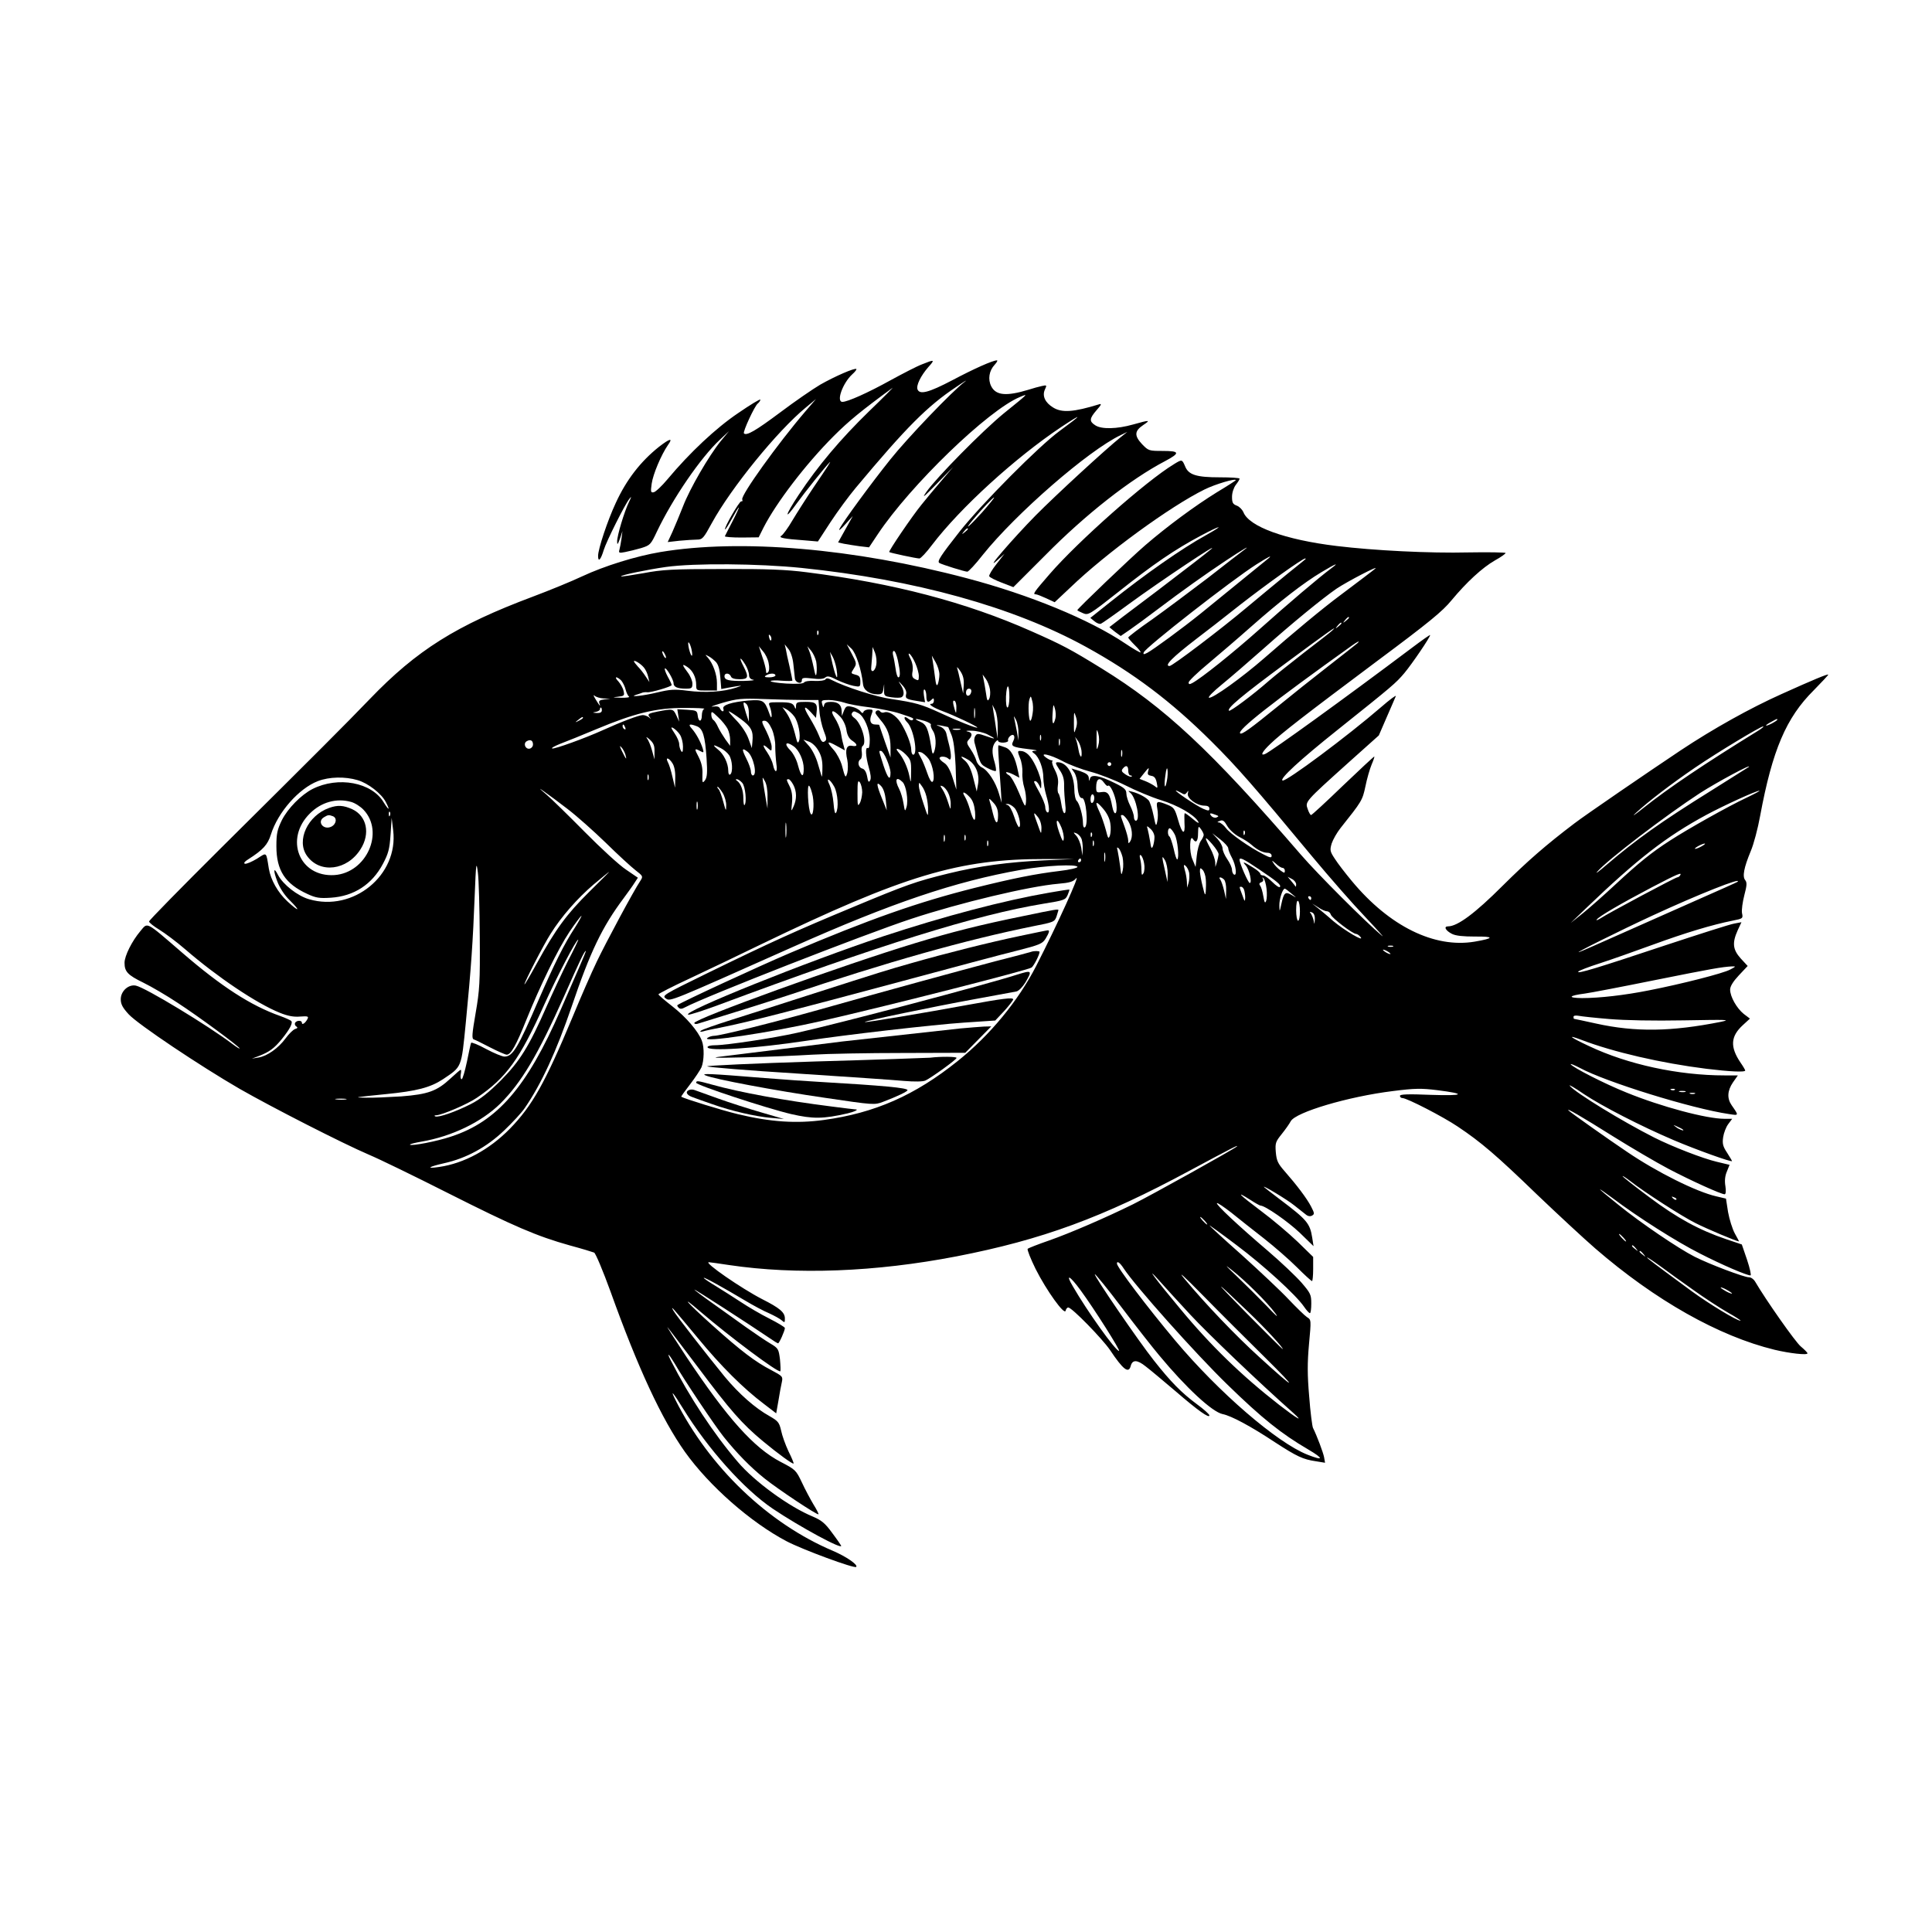 <?xml version="1.0" standalone="no"?>
<!DOCTYPE svg PUBLIC "-//W3C//DTD SVG 20010904//EN"
 "http://www.w3.org/TR/2001/REC-SVG-20010904/DTD/svg10.dtd">
<svg version="1.0" xmlns="http://www.w3.org/2000/svg"
 width="1024pt" height="1024pt" viewBox="0 0 1024 1024"
 preserveAspectRatio="xMidYMid meet">
<g transform="translate(0,1024) scale(0.1,-0.1)"
fill="#000000" stroke="none">
<path d="M4887 8309 c-27 -10 -102 -49 -168 -85 -121 -67 -227 -114 -254 -114
-34 0 1 99 52 146 15 13 24 26 22 28 -7 8 -115 -39 -192 -83 -39 -23 -135 -89
-212 -147 -130 -97 -178 -125 -192 -111 -7 8 56 144 73 158 8 6 14 16 14 21 0
5 -53 -27 -117 -71 -119 -80 -258 -211 -375 -351 -30 -36 -63 -67 -73 -69 -16
-3 -17 2 -11 45 7 51 51 154 86 205 29 40 11 36 -47 -9 -98 -78 -173 -175
-229 -297 -44 -94 -94 -245 -94 -281 0 -36 14 -22 30 31 14 46 112 241 135
270 13 17 13 14 -1 -15 -25 -51 -64 -181 -63 -210 0 -20 3 -17 15 15 l13 40
-5 -40 c-3 -22 -8 -48 -11 -59 -5 -17 -1 -18 30 -12 20 4 58 13 85 21 48 15
51 18 84 88 83 174 231 391 334 487 l48 45 -44 -53 c-63 -78 -164 -252 -200
-346 -17 -44 -43 -105 -56 -135 l-25 -54 62 7 c34 3 76 6 93 6 29 0 35 7 79
88 102 186 346 487 499 613 l53 44 -56 -65 c-148 -173 -343 -445 -335 -467 3
-7 1 -12 -5 -10 -10 2 -93 -142 -86 -149 2 -2 18 23 36 56 18 33 34 60 37 60
2 0 -13 -33 -33 -72 -21 -40 -39 -76 -41 -80 -2 -4 38 -7 88 -7 l91 1 26 52
c67 131 223 336 372 485 80 80 146 134 311 255 8 6 -47 -50 -124 -124 -150
-146 -271 -289 -373 -443 -73 -110 -80 -143 -10 -45 38 53 156 201 175 218 9
9 -11 -23 -84 -130 -39 -58 -90 -138 -114 -178 -23 -40 -50 -76 -58 -81 -19
-11 12 -17 123 -25 l70 -6 67 103 c37 56 97 138 134 182 268 321 380 433 532
534 42 29 64 42 47 29 -66 -49 -306 -300 -396 -413 -101 -126 -253 -333 -270
-369 -6 -12 8 -1 30 24 l41 45 -39 -70 -39 -70 31 -7 c16 -3 53 -9 82 -13 l51
-6 46 69 c173 260 586 659 754 728 46 19 49 22 -87 -88 -112 -92 -352 -335
-409 -415 -26 -38 -15 -29 54 42 l88 90 -64 -75 c-35 -41 -82 -97 -104 -125
-50 -61 -176 -247 -171 -251 4 -4 144 -34 160 -34 7 0 37 32 67 72 150 197
441 462 685 625 118 78 113 68 -10 -22 -108 -79 -409 -382 -527 -530 -103
-131 -123 -161 -109 -169 13 -8 134 -46 148 -46 6 0 43 39 81 88 176 220 560
554 732 636 l35 17 -35 -28 c-80 -64 -343 -306 -451 -415 -121 -123 -277 -304
-204 -238 l39 35 -42 -54 c-24 -30 -41 -59 -39 -65 2 -6 32 -21 66 -34 l62
-24 168 168 c216 219 453 404 636 500 81 43 79 54 -12 54 -74 0 -76 1 -110 36
-42 45 -40 70 6 101 42 28 35 28 -54 3 -85 -24 -167 -26 -200 -4 -33 21 -31
36 7 80 26 29 28 36 13 31 -134 -41 -196 -46 -243 -17 -43 26 -59 62 -44 95
11 24 11 25 -16 19 -15 -3 -47 -12 -72 -20 -116 -35 -171 -30 -196 18 -19 37
-12 83 18 115 12 13 17 23 12 23 -22 0 -121 -44 -236 -105 -126 -66 -173 -78
-185 -49 -8 21 17 72 57 118 37 41 34 42 -33 15z m319 -784 c-68 -75 -102
-104 -51 -42 51 61 110 123 114 120 2 -1 -26 -36 -63 -78z m-76 -89 c0 -2 -8
-10 -17 -17 -16 -13 -17 -12 -4 4 13 16 21 21 21 13z"/>
<path d="M6221 7779 c-147 -89 -508 -409 -657 -581 -85 -98 -92 -108 -74 -108
6 0 31 -10 55 -21 l45 -21 83 78 c189 182 529 430 712 520 57 28 165 60 165
49 0 -2 -45 -31 -100 -64 -118 -73 -264 -181 -380 -281 -78 -67 -360 -337
-360 -344 0 -2 13 -9 30 -16 28 -12 33 -9 188 113 185 147 300 225 435 297
109 58 133 62 30 4 -129 -71 -323 -207 -506 -353 l-108 -86 22 -18 c12 -10 27
-16 34 -13 6 2 73 49 149 105 167 122 485 334 436 291 -19 -17 -149 -117 -287
-222 -139 -104 -253 -191 -253 -192 0 -1 14 -12 30 -25 l30 -22 48 33 c26 18
92 66 147 108 131 99 249 183 360 257 89 59 143 91 96 56 -14 -10 -99 -76
-190 -147 -92 -70 -223 -168 -293 -218 -71 -49 -128 -93 -128 -97 0 -4 16 -22
35 -41 19 -18 33 -36 30 -38 -2 -2 -39 19 -82 48 -189 127 -508 258 -838 345
-600 159 -1200 210 -1625 139 -130 -22 -295 -73 -415 -129 -55 -26 -172 -74
-260 -107 -406 -152 -616 -284 -865 -543 -133 -138 -272 -277 -793 -794 -207
-206 -377 -379 -377 -385 0 -6 25 -26 55 -44 29 -18 91 -64 136 -103 170 -147
378 -287 502 -337 42 -17 74 -23 107 -20 43 3 47 1 39 -14 -11 -21 -29 -33
-29 -19 0 14 -27 14 -36 0 -3 -6 -1 -15 6 -19 9 -6 8 -10 -6 -14 -11 -4 -33
-26 -50 -49 -38 -52 -98 -95 -144 -102 l-35 -6 37 14 c55 21 82 41 121 89 44
54 61 88 50 97 -4 4 -30 16 -58 26 -156 55 -313 157 -520 336 -197 170 -181
161 -221 114 -44 -52 -84 -131 -84 -168 0 -47 17 -65 99 -105 43 -21 125 -69
182 -107 108 -70 329 -233 329 -242 0 -3 -16 7 -36 22 -129 98 -464 301 -514
311 -39 8 -80 -29 -80 -72 0 -27 10 -45 42 -80 50 -54 379 -274 588 -395 173
-99 545 -289 685 -349 55 -23 244 -115 420 -204 349 -176 470 -228 645 -277
63 -17 122 -35 129 -38 8 -4 47 -97 87 -207 146 -407 271 -675 394 -849 129
-181 349 -374 539 -474 86 -45 360 -146 369 -136 11 11 -53 55 -123 85 -345
146 -656 444 -835 800 -30 60 -13 41 40 -45 133 -216 323 -428 475 -531 141
-95 375 -222 363 -196 -2 4 -23 35 -48 68 -36 50 -56 66 -100 85 -127 52 -311
186 -400 291 -127 148 -256 344 -354 536 -25 49 -12 38 20 -15 48 -84 212
-329 260 -389 69 -86 140 -159 216 -220 71 -57 280 -196 286 -190 2 2 -10 26
-27 53 -16 27 -44 79 -61 116 -31 65 -34 68 -113 109 -140 73 -281 229 -500
558 -60 91 -105 161 -99 155 5 -5 77 -100 160 -210 173 -231 234 -301 346
-394 81 -67 158 -123 162 -118 2 2 -10 31 -27 65 -16 34 -34 84 -39 110 -10
43 -16 50 -61 76 -76 42 -162 118 -237 208 -95 116 -261 329 -274 353 -14 27
-9 21 129 -145 126 -153 243 -269 353 -352 l64 -49 12 68 c6 37 14 82 18 98 6
29 4 31 -56 63 -85 44 -159 100 -314 239 -133 119 -178 171 -62 71 154 -132
413 -326 424 -316 2 3 1 31 -2 63 -7 55 -9 59 -51 84 -24 14 -83 54 -131 88
-48 35 -129 92 -179 128 -51 36 -93 68 -93 70 0 4 294 -186 397 -256 23 -16
44 -29 47 -29 6 0 36 67 36 81 0 5 -37 27 -82 50 -46 23 -114 63 -153 89 -38
25 -98 63 -132 84 -35 21 -63 40 -63 43 0 6 101 -50 217 -119 45 -27 103 -58
130 -69 26 -12 56 -28 66 -37 16 -14 17 -13 17 10 0 32 -27 55 -120 102 -109
56 -312 196 -283 196 5 0 54 -7 107 -15 357 -53 776 -37 1206 46 453 88 775
206 1235 454 225 121 263 140 250 128 -15 -14 -446 -254 -550 -306 -142 -70
-331 -152 -445 -192 -58 -20 -109 -40 -113 -44 -4 -4 15 -52 42 -107 58 -115
154 -248 159 -221 2 9 8 17 14 17 19 0 179 -164 221 -225 70 -105 99 -127 110
-85 9 34 34 34 79 -2 24 -18 95 -78 160 -133 118 -102 178 -144 178 -127 0 6
-30 33 -67 60 -81 60 -138 118 -227 231 -81 102 -320 451 -313 457 2 3 66 -75
140 -173 74 -98 165 -214 202 -258 141 -170 280 -299 335 -310 46 -9 150 -65
277 -149 117 -76 149 -91 217 -101 l49 -8 -5 29 c-5 26 -38 114 -59 156 -4 9
-14 84 -20 166 -10 115 -10 178 -1 278 12 129 12 129 -11 143 -12 8 -56 51
-97 94 -41 44 -153 149 -247 234 -95 84 -173 156 -173 158 0 2 64 -44 142
-103 147 -110 317 -266 359 -327 13 -19 27 -35 32 -35 4 0 7 23 7 51 0 47 -4
55 -52 111 -29 33 -109 109 -178 168 -155 132 -277 246 -270 253 3 3 37 -20
77 -51 39 -32 117 -93 172 -136 56 -44 135 -113 175 -153 40 -40 76 -73 80
-73 3 0 6 29 6 64 l0 64 -82 80 c-46 44 -133 118 -195 164 -116 87 -139 111
-57 59 26 -17 51 -31 55 -31 24 0 145 -84 208 -144 l73 -71 -7 45 c-12 76 -28
95 -170 202 -44 33 -82 63 -85 66 -15 16 122 -66 160 -97 25 -20 53 -42 62
-49 11 -9 23 -10 32 -5 14 8 13 13 -5 48 -23 44 -76 114 -141 188 -35 40 -42
55 -46 100 -4 49 -1 56 32 97 20 25 41 55 47 67 26 48 305 131 541 160 117 15
152 15 234 5 160 -20 145 -31 -33 -25 -120 5 -163 3 -163 -5 0 -7 6 -12 13
-12 24 0 216 -99 293 -151 123 -82 206 -153 420 -360 110 -105 249 -234 309
-286 319 -276 655 -465 950 -537 79 -19 175 -30 175 -19 0 4 -16 20 -35 36
-28 22 -187 249 -243 345 -7 12 -21 22 -32 22 -26 0 -209 69 -288 109 -85 43
-286 179 -404 275 -54 43 -98 80 -98 82 0 2 30 -19 68 -47 134 -101 339 -231
462 -293 119 -61 248 -116 268 -116 5 0 -3 37 -18 82 l-28 82 -83 28 c-142 48
-260 112 -408 223 -78 58 -141 108 -141 111 0 3 17 -8 38 -24 75 -59 279 -191
351 -226 57 -29 216 -96 228 -96 1 0 -9 19 -22 42 -13 24 -29 75 -36 114 l-11
71 -51 12 c-106 24 -316 129 -472 235 -97 65 -299 208 -310 219 -22 21 69 -32
233 -135 96 -60 229 -138 295 -173 120 -63 279 -135 298 -135 6 0 8 17 4 43
-5 29 -2 55 8 78 l14 35 -67 16 c-73 17 -236 80 -333 129 -166 84 -417 237
-447 274 -8 9 26 -10 75 -44 96 -64 302 -170 478 -245 118 -50 307 -118 307
-110 0 2 -12 22 -26 44 -22 33 -26 48 -21 82 3 22 15 54 27 70 l21 28 -41 0
c-95 0 -335 64 -519 139 -115 46 -285 133 -296 150 -3 5 19 -4 48 -19 136 -74
593 -216 792 -245 52 -8 52 -9 13 47 -25 36 -23 77 7 121 l26 37 -70 0 c-245
0 -513 58 -718 155 -103 48 -122 64 -40 33 167 -64 422 -123 662 -153 123 -15
205 -19 205 -9 0 3 -11 22 -25 42 -56 83 -53 139 13 199 l37 34 -33 25 c-37
30 -72 91 -72 129 0 17 16 43 46 75 l47 50 -37 40 c-42 47 -46 82 -16 149 l20
43 -37 -7 c-21 -3 -186 -56 -368 -116 -360 -120 -468 -153 -460 -139 3 5 54
25 114 44 59 19 186 64 282 99 175 64 316 106 421 127 56 11 57 12 51 40 -3
16 3 59 12 94 14 53 15 68 5 81 -16 19 -7 66 29 153 16 37 38 121 50 187 65
350 138 521 284 666 42 43 77 80 77 83 0 6 -82 -28 -248 -103 -165 -74 -361
-183 -534 -298 -168 -112 -510 -346 -563 -387 -153 -116 -249 -200 -381 -331
-146 -146 -239 -215 -289 -215 -25 0 -13 -23 21 -40 20 -10 58 -14 122 -14
103 1 103 -9 -2 -27 -214 -36 -452 82 -650 320 -35 42 -76 95 -91 119 -26 39
-27 46 -17 81 7 21 28 58 47 82 113 142 116 146 132 221 8 40 23 92 33 116 10
23 16 42 14 42 -3 0 -78 -70 -167 -155 -88 -85 -164 -155 -168 -155 -4 0 -12
14 -18 32 -14 39 -15 38 215 245 l162 145 42 97 c23 53 45 103 48 111 3 8 -32
-18 -78 -58 -177 -153 -503 -396 -522 -389 -19 7 90 108 292 269 293 234 307
246 353 300 41 49 137 190 137 202 0 3 -44 -28 -97 -68 -358 -269 -748 -551
-779 -563 -26 -10 -14 13 29 54 59 57 182 152 567 440 274 204 346 263 394
322 79 95 162 172 230 211 31 17 56 35 56 39 0 3 -88 5 -196 3 -208 -5 -501
10 -699 34 -274 33 -466 103 -495 180 -6 13 -21 29 -35 34 -21 8 -25 16 -25
47 0 22 9 48 20 63 11 14 20 28 20 33 0 4 -47 7 -105 7 -124 0 -166 13 -184
59 -16 37 -16 37 -60 10z m504 -497 c-12 -10 -248 -202 -360 -293 -98 -79
-252 -192 -284 -209 -19 -10 -23 -9 -19 2 9 26 467 384 598 467 62 39 85 51
65 33z m194 -6 c-2 -2 -45 -37 -95 -77 -50 -41 -147 -121 -215 -178 -139 -117
-395 -311 -410 -311 -31 0 15 46 141 143 41 31 147 113 235 183 140 109 329
244 343 244 3 0 3 -2 1 -4z m-2672 -46 c602 -62 1124 -207 1508 -418 253 -139
453 -290 666 -502 135 -134 229 -242 535 -611 89 -107 214 -250 280 -319 65
-69 105 -114 89 -100 -88 74 -341 327 -430 430 -478 554 -722 781 -1056 987
-167 103 -209 125 -374 198 -345 153 -729 254 -1190 312 -108 14 -211 18 -445
17 -266 0 -320 -3 -420 -22 -63 -11 -116 -19 -118 -17 -6 6 139 36 238 50 151
21 489 18 717 -5z m2808 -3 c-62 -46 -226 -185 -378 -321 -146 -130 -309 -260
-357 -286 -15 -8 -20 -8 -20 3 0 7 46 52 103 99 56 47 160 136 231 199 152
134 274 229 371 287 77 46 96 53 50 19z m234 -1 c-6 -6 -95 -73 -184 -140 -92
-68 -252 -201 -405 -335 -117 -102 -274 -215 -292 -209 -7 3 23 33 67 69 43
35 144 122 224 193 152 135 307 262 385 316 57 38 228 127 205 106z m-139
-260 c0 -2 -8 -10 -17 -17 -16 -13 -17 -12 -4 4 13 16 21 21 21 13z m-40 -30
c0 -2 -8 -10 -17 -17 -16 -13 -17 -12 -4 4 13 16 21 21 21 13z m-50 -39 c-8
-8 -74 -59 -147 -115 -72 -56 -157 -124 -187 -150 -84 -74 -206 -165 -212
-159 -13 12 67 79 301 252 228 169 285 209 245 172z m-2723 -19 c-3 -8 -6 -5
-6 6 -1 11 2 17 5 13 3 -3 4 -12 1 -19z m-249 -29 c-3 -8 -7 -3 -11 10 -4 17
-3 21 5 13 5 -5 8 -16 6 -23z m-423 -50 c10 -46 -1 -46 -13 1 -5 22 -6 38 -2
35 5 -3 11 -19 15 -36z m3530 32 c-6 -5 -75 -60 -155 -122 -80 -62 -199 -157
-265 -211 -149 -121 -193 -153 -202 -145 -16 17 168 162 592 465 31 22 46 29
30 13z m-2990 -111 c3 -30 7 -64 8 -75 2 -24 37 -34 37 -11 0 14 9 15 55 10
36 -5 59 -3 69 5 11 10 25 7 63 -13 27 -13 66 -27 86 -31 36 -7 37 -6 37 23 0
24 -5 31 -26 36 -25 7 -25 7 -9 32 16 25 16 28 -10 78 l-27 51 25 -23 c24 -23
53 -112 61 -187 3 -33 34 -55 78 -55 23 0 27 5 31 33 4 28 4 28 3 -5 -1 -37 0
-38 41 -44 23 -3 46 -3 52 1 16 9 13 37 -5 65 -15 23 -14 23 9 -2 16 -17 23
-35 20 -46 -6 -24 0 -28 56 -37 l44 -7 -6 36 c-3 22 -2 34 4 31 5 -4 9 -19 9
-36 0 -31 9 -36 28 -17 9 9 12 8 12 -5 0 -9 -5 -17 -11 -17 -24 0 5 -20 59
-40 60 -22 182 -80 182 -86 0 -7 -113 38 -200 79 -96 44 -128 53 -255 72 -81
11 -243 63 -317 101 -18 10 -29 11 -33 3 -4 -6 -29 -9 -57 -8 -28 2 -52 -2
-56 -8 -5 -7 -36 -9 -94 -6 -48 3 -86 9 -83 13 2 4 29 5 60 2 30 -2 55 -2 55
1 0 3 -7 36 -15 74 -9 37 -18 79 -20 93 l-6 25 20 -25 c12 -15 23 -48 26 -80z
m-131 5 c5 -23 3 -42 -3 -48 -8 -8 -11 -5 -11 9 -1 10 -9 44 -20 74 l-18 55
22 -27 c13 -14 27 -43 30 -63z m252 9 c3 -17 4 -44 2 -60 -3 -23 -6 -17 -16
31 -7 33 -17 71 -23 85 l-10 25 21 -25 c11 -14 22 -39 26 -56z m318 -20 c-7
-36 -31 -43 -26 -8 1 10 3 38 5 62 l2 43 13 -31 c7 -19 10 -46 6 -66z m-1114
41 c0 -5 -5 -3 -10 5 -5 8 -10 20 -10 25 0 6 5 3 10 -5 5 -8 10 -19 10 -25z
m1229 -15 c13 -61 14 -90 2 -90 -4 0 -11 20 -14 45 -4 25 -9 56 -13 70 -4 14
-2 25 4 25 6 0 15 -23 21 -50z m-325 -47 c12 -82 -9 -35 -29 62 l-6 30 14 -25
c8 -14 17 -44 21 -67z m417 33 c10 -22 19 -54 19 -69 0 -24 -2 -26 -19 -17
-16 8 -19 17 -14 43 3 22 -1 46 -12 67 -9 18 -12 29 -5 25 7 -4 21 -26 31 -49z
m-1056 5 c13 -15 20 -41 23 -82 l5 -61 36 7 c79 14 84 14 41 0 -66 -22 -164
-28 -256 -16 -70 9 -92 7 -160 -9 -69 -17 -155 -27 -114 -13 8 2 22 7 30 10 8
4 22 5 30 4 18 -3 130 30 130 38 0 4 -9 24 -21 45 -11 21 -18 40 -15 43 7 7
46 -59 46 -78 0 -20 20 -29 66 -29 30 0 34 3 34 27 0 14 -11 41 -25 59 -31 41
-32 49 -2 29 29 -19 47 -56 47 -95 0 -30 1 -30 55 -30 l55 0 0 40 c0 45 -21
103 -48 134 -16 18 -16 18 3 8 11 -5 29 -20 40 -31z m1184 -66 c0 -16 -4 -39
-8 -50 -6 -14 -10 -6 -15 34 -4 30 -9 68 -12 85 l-5 31 20 -35 c11 -19 20 -48
20 -65z m-1029 53 c11 -18 20 -43 20 -55 0 -14 7 -23 23 -26 12 -2 -10 -5 -50
-6 -79 -1 -103 4 -103 25 0 19 26 18 34 -1 3 -10 19 -15 46 -15 47 0 50 11 20
70 -25 48 -18 53 10 8z m-538 -15 c9 -10 19 -31 23 -48 l7 -30 -20 30 c-11 17
-29 40 -41 52 -11 12 -21 25 -21 28 0 9 34 -11 52 -32z m1696 -95 l-3 -43 -14
60 c-7 33 -15 66 -18 75 -3 8 5 1 17 -17 15 -23 20 -43 18 -75z m-998 52 c0
-5 -15 -10 -32 -10 -25 0 -29 3 -18 10 20 13 50 13 50 0z m1137 -74 c3 -19 1
-42 -5 -51 -7 -14 -11 -8 -16 31 -4 27 -10 60 -13 74 l-5 25 17 -23 c9 -12 19
-37 22 -56z m-1954 47 c8 -10 19 -31 23 -48 4 -16 12 -33 18 -37 6 -4 -14 -7
-44 -6 -44 1 -47 2 -17 5 36 4 38 6 32 31 -3 15 -16 37 -27 50 -12 12 -17 22
-11 22 5 0 17 -8 26 -17z m2057 -89 c0 -30 -5 -54 -10 -54 -6 0 -9 25 -8 59 4
73 18 70 18 -5z m-202 29 c-5 -25 -28 -28 -28 -4 0 12 6 21 16 21 9 0 14 -7
12 -17z m-1948 -35 l35 -1 -32 -4 c-25 -3 -31 -8 -26 -21 8 -21 2 -15 -21 23
-10 17 -13 24 -5 18 7 -7 29 -14 49 -15z m2273 -80 c-3 -21 -8 -38 -12 -38 -9
0 -13 88 -5 113 7 21 8 20 15 -8 5 -16 6 -47 2 -67z m-1212 72 l77 0 5 -57 c2
-32 13 -80 23 -106 16 -41 17 -49 4 -57 -11 -7 -18 1 -30 33 -9 23 -31 64 -48
92 -36 58 -33 72 6 30 l27 -30 3 28 c6 49 -3 57 -58 57 -45 0 -50 -2 -51 -22
0 -16 -2 -18 -6 -8 -9 24 -22 28 -84 28 -57 0 -58 0 -48 -25 5 -13 9 -34 9
-46 -1 -15 -5 -11 -14 16 -24 66 -32 70 -111 64 -87 -8 -138 -24 -131 -43 3
-8 1 -14 -3 -14 -5 0 -11 7 -15 15 -4 10 -15 13 -38 10 -18 -3 5 6 52 20 77
22 98 24 219 20 74 -3 169 -5 212 -5z m214 -14 c22 -8 83 -19 135 -25 52 -7
124 -21 160 -33 73 -24 76 -25 67 -34 -4 -4 -13 -1 -22 6 -24 20 -29 4 -6 -19
33 -33 58 -171 31 -171 -5 0 -10 11 -10 25 0 31 -27 99 -57 146 -25 38 -64 62
-87 53 -8 -3 -17 0 -21 5 -6 11 -25 6 -25 -7 0 -4 12 -20 26 -37 38 -43 54
-87 54 -147 l0 -53 -30 85 c-16 47 -30 86 -30 88 0 1 -9 2 -20 2 -26 0 -34 19
-21 53 10 25 8 27 -13 27 -14 0 -26 -6 -29 -12 -3 -10 -8 -9 -18 4 -8 9 -28
19 -44 22 -27 6 -32 3 -42 -21 l-11 -28 -1 26 c-1 34 -19 49 -57 49 -23 0 -34
-5 -36 -17 -3 -15 -5 -14 -10 5 -6 20 -3 22 35 22 23 0 60 -7 82 -14z m594
-29 c-1 -31 -1 -31 -9 -7 -11 36 -11 52 0 45 6 -3 10 -21 9 -38z m-1100 -31
l0 -41 -15 45 c-18 57 -17 65 1 50 9 -8 15 -29 14 -54z m1625 -23 c-11 -44
-19 -31 -15 25 3 50 5 54 12 27 5 -16 6 -39 3 -52z m-427 5 c-2 -13 -4 -3 -4
22 0 25 2 35 4 23 2 -13 2 -33 0 -45z m121 -53 l0 -60 -8 50 c-4 28 -10 68
-14 90 l-6 40 15 -30 c8 -17 14 -56 13 -90z m-2098 90 c0 -10 -9 -15 -27 -14
-24 2 -25 2 -5 6 12 2 22 9 22 14 0 5 2 9 5 9 3 0 5 -7 5 -15z m543 8 c-7 -2
-13 -18 -13 -34 0 -37 -18 -38 -22 -1 -3 25 -7 27 -55 30 l-53 3 5 -33 5 -33
-15 33 c-17 36 -19 36 -98 21 -50 -10 -56 -14 -45 -28 10 -13 10 -14 -2 -3 -8
6 -22 12 -33 12 -20 0 -113 -35 -212 -80 -95 -43 -256 -101 -268 -97 -7 2 13
13 43 25 30 11 116 46 190 77 203 85 318 113 465 113 66 0 114 -2 108 -5z
m476 -39 c22 -28 37 -104 26 -131 -6 -14 -9 -11 -16 17 -16 66 -32 105 -52
134 l-20 28 21 -11 c11 -6 30 -22 41 -37z m-353 -66 c8 -15 14 -41 14 -59 l0
-32 -25 34 c-13 19 -31 48 -39 65 -7 17 -19 35 -25 38 -6 4 -11 17 -11 29 0
19 3 18 36 -14 20 -18 42 -46 50 -61z m69 52 c57 -42 69 -64 63 -121 l-3 -34
-18 50 c-11 30 -36 68 -64 97 -26 27 -44 48 -40 48 4 0 32 -18 62 -40z m528
12 c15 -16 29 -44 33 -69 4 -29 14 -47 30 -58 31 -20 31 -34 0 -28 -29 6 -38
-20 -25 -75 4 -21 4 -51 0 -68 -9 -31 -11 -29 -30 44 -7 23 -25 57 -41 76 -41
46 -38 52 14 23 l44 -24 -8 31 c-5 17 -11 47 -14 67 -4 21 -18 53 -31 73 -29
44 -11 49 28 8z m97 18 c30 -16 60 -86 60 -141 0 -31 -4 -48 -10 -44 -15 9
-12 -44 5 -103 10 -34 13 -58 7 -68 -7 -13 -11 -9 -16 21 -5 25 -14 39 -27 42
-20 6 -26 37 -8 49 6 3 9 20 7 36 -3 16 -1 31 4 34 25 16 -6 122 -44 149 -11
7 -17 18 -13 24 8 13 11 14 35 1z m1152 -82 c-9 -30 -10 -27 -10 32 0 59 1 62
10 33 8 -23 8 -43 0 -65z m-304 -23 l0 -40 -8 47 c-5 25 -11 57 -14 70 -4 16
-2 14 9 -7 8 -16 14 -48 13 -70z m-2308 80 c0 -2 -10 -9 -22 -15 -22 -11 -22
-10 -4 4 21 17 26 19 26 11z m1811 -16 c21 -7 36 -16 33 -20 -3 -5 2 -19 10
-31 17 -24 20 -79 7 -113 -7 -16 -10 -11 -15 25 -16 99 -26 121 -59 135 -39
17 -27 19 24 4z m4519 6 c0 -2 -13 -11 -30 -20 -38 -19 -40 -11 -2 9 31 17 32
18 32 11z m-5329 -49 c11 -25 19 -65 18 -92 0 -27 3 -69 6 -93 8 -48 -8 -52
-18 -4 -3 16 -17 45 -31 66 -27 39 -25 48 6 20 17 -15 18 -15 18 9 0 14 -13
51 -28 82 -27 52 -27 56 -10 56 13 0 25 -14 39 -44z m-777 8 c3 -8 2 -12 -4
-9 -6 3 -10 10 -10 16 0 14 7 11 14 -7z m379 7 c32 -12 44 -51 52 -171 5 -75
3 -99 -8 -115 -14 -18 -15 -16 -14 30 2 35 -5 63 -20 93 -24 45 -23 48 9 31
18 -10 19 -8 13 13 -12 38 -36 81 -58 106 -22 24 -13 28 26 13z m1333 -5 c0 0
8 -19 17 -41 11 -27 18 -80 22 -165 l4 -125 -20 63 c-13 41 -28 68 -44 78 -14
9 -25 20 -25 25 0 13 34 11 48 -3 15 -15 16 20 3 72 -5 19 -12 47 -15 62 -4
16 -16 30 -33 37 -26 10 -26 10 7 5 19 -4 35 -7 36 -8z m-1422 -40 c9 -14 16
-42 16 -63 0 -28 -3 -34 -10 -23 -5 8 -10 24 -10 36 0 12 -11 38 -25 58 -20
30 -21 35 -6 27 10 -6 26 -21 35 -35z m5716 22 c-287 -177 -476 -304 -609
-410 -47 -38 -66 -50 -41 -27 66 61 190 156 315 241 122 83 345 217 360 218 6
0 -6 -10 -25 -22z m-4232 5 c-10 -2 -26 -2 -35 0 -10 3 -2 5 17 5 19 0 27 -2
18 -5z m733 -85 c-8 -29 -9 -25 -9 32 0 57 1 61 9 33 6 -21 6 -45 0 -65z
m-588 60 c50 -25 47 -29 -8 -9 -40 14 -47 14 -55 1 -6 -8 -8 -24 -5 -35 31
-117 30 -115 69 -136 21 -11 41 -18 44 -15 3 3 0 23 -6 45 -16 51 -15 83 3
107 8 10 15 14 15 8 0 -6 13 -11 29 -10 16 1 27 6 24 12 -2 6 3 16 11 23 19
16 30 -2 16 -28 -13 -26 -4 -31 78 -41 37 -4 56 -8 42 -9 -23 -1 -24 -3 -8
-15 26 -19 48 -79 48 -128 0 -24 7 -65 15 -92 17 -57 20 -100 5 -91 -5 3 -10
16 -10 28 0 12 -14 46 -30 76 -33 60 -34 61 -22 61 5 0 14 -10 20 -22 10 -22
11 -22 11 7 1 17 -12 58 -28 92 -28 59 -53 83 -85 83 -13 0 -13 -4 0 -37 9
-20 14 -54 13 -77 -2 -23 3 -59 10 -81 7 -22 11 -56 9 -75 -3 -32 -5 -29 -37
48 -19 46 -42 87 -53 93 -11 6 -17 13 -15 16 3 2 20 -3 38 -12 l32 -17 -7 33
c-15 75 -37 118 -69 128 -16 6 -32 11 -34 11 -5 0 -2 -42 12 -240 l4 -65 -14
48 c-17 60 -58 124 -90 139 -13 6 -26 22 -30 36 -3 13 -17 41 -30 60 -22 32
-23 38 -10 52 21 23 19 38 -7 43 -13 3 -3 5 22 4 25 0 62 -9 83 -19z m284 -30
c-3 -7 -5 -2 -5 12 0 14 2 19 5 13 2 -7 2 -19 0 -25z m-2048 -62 l0 -41 -13
47 c-7 26 -19 55 -27 65 -7 10 -1 7 14 -6 21 -19 27 -33 26 -65z m2148 37 c-3
-10 -5 -4 -5 12 0 17 2 24 5 18 2 -7 2 -21 0 -30z m115 -30 c2 -18 1 -33 -2
-33 -4 0 -10 15 -13 33 -3 17 -8 41 -12 52 l-7 20 14 -20 c9 -11 17 -35 20
-52z m-2907 31 c0 -10 -8 -20 -18 -22 -22 -4 -35 27 -16 39 20 12 34 5 34 -17z
m1513 -33 c16 -27 22 -55 21 -92 0 -30 -2 -49 -4 -44 -2 6 -11 36 -20 67 -9
33 -29 73 -46 93 l-31 35 30 -11 c17 -6 37 -25 50 -48z m-132 24 c29 -20 54
-75 54 -119 0 -52 -14 -44 -30 16 -7 30 -25 64 -40 80 -37 36 -25 52 16 23z
m-891 -45 c9 -32 3 -25 -19 20 -12 25 -13 31 -3 20 8 -8 18 -26 22 -40z m505
35 c16 -8 36 -25 44 -37 18 -25 22 -93 6 -103 -6 -4 -10 5 -10 20 0 39 -24 89
-55 113 -32 26 -26 28 15 7z m142 -19 c31 -23 54 -126 28 -126 -5 0 -10 9 -10
21 0 12 -11 43 -25 70 -25 50 -23 58 7 35z m839 -15 c26 -27 29 -35 28 -93 -1
-61 -1 -62 -9 -21 -9 45 -33 98 -58 126 -26 30 7 20 39 -12z m1146 -8 c-3 -10
-5 -4 -5 12 0 17 2 24 5 18 2 -7 2 -21 0 -30z m-1247 -19 c11 -25 20 -56 20
-68 0 -48 -14 -33 -37 36 -27 86 -26 78 -13 78 6 0 20 -21 30 -46z m222 4 c23
-33 36 -112 20 -122 -6 -3 -17 16 -27 46 -10 29 -25 67 -35 84 -17 31 -17 31
1 27 11 -3 29 -19 41 -35z m710 -12 c35 -19 102 -44 147 -56 46 -12 129 -44
185 -72 55 -28 141 -64 190 -79 90 -28 173 -76 196 -112 8 -14 -1 -10 -26 11
-21 18 -41 32 -44 32 -3 0 -3 -22 -2 -50 5 -70 -12 -63 -34 15 -17 59 -22 66
-57 80 -55 22 -60 20 -53 -21 4 -20 4 -50 0 -67 -6 -30 -8 -28 -20 31 -7 35
-19 71 -25 79 -15 17 -53 38 -89 47 -22 6 -23 5 -9 -6 31 -26 55 -148 29 -148
-5 0 -10 9 -10 20 0 12 -9 38 -20 60 -11 22 -20 51 -20 64 0 21 -11 31 -60 55
-82 41 -127 49 -133 24 -4 -15 -5 -15 -6 3 -1 16 -12 25 -46 37 l-46 14 16
-23 c8 -13 15 -40 16 -61 1 -45 11 -75 24 -73 21 3 35 -143 15 -155 -6 -4 -10
6 -10 22 0 39 -19 106 -33 118 -7 6 -13 35 -13 65 -3 79 -40 139 -87 140 -15
0 -14 -5 8 -39 20 -29 26 -51 25 -87 0 -27 3 -70 6 -96 4 -30 2 -48 -4 -48 -6
0 -13 22 -17 50 -4 27 -11 52 -15 55 -4 3 -6 22 -3 43 4 27 -1 51 -15 79 -12
22 -18 43 -15 47 4 3 2 6 -3 6 -6 0 -19 7 -30 15 -39 29 20 17 88 -19z m-500
7 c39 -24 61 -76 52 -128 l-7 -40 -18 70 c-12 48 -26 77 -44 93 -31 26 -24 29
17 5z m-1568 -18 c10 -15 16 -44 15 -77 l-1 -53 -14 58 c-7 32 -18 67 -24 77
-15 29 5 25 24 -5z m2326 -5 c0 -5 -4 -10 -10 -10 -5 0 -10 5 -10 10 0 6 5 10
10 10 6 0 10 -4 10 -10z m90 -35 c0 -14 5 -25 12 -25 6 0 9 -3 6 -6 -4 -3 -18
2 -32 11 -21 14 -24 20 -15 31 17 21 29 17 29 -11z m205 -52 c-10 -55 -17 -31
-8 28 4 33 9 45 11 30 2 -13 1 -39 -3 -58z m3084 72 c-3 -2 -92 -58 -197 -124
-273 -170 -400 -261 -557 -395 -38 -33 -61 -50 -50 -37 51 61 365 300 546 418
89 57 278 159 258 138z m-3184 -24 c-4 -15 0 -20 17 -23 16 -2 24 -12 29 -36
6 -30 5 -32 -10 -19 -9 7 -31 19 -48 26 l-33 13 23 29 c26 33 30 35 22 10z
m-2648 -43 c-3 -7 -5 -2 -5 12 0 14 2 19 5 13 2 -7 2 -19 0 -25z m-1541 -3
c55 -16 126 -71 149 -116 24 -46 17 -47 -11 -2 -63 107 -242 140 -378 71 -60
-31 -130 -102 -162 -165 -24 -50 -29 -70 -29 -138 0 -128 46 -199 164 -253 45
-21 64 -24 125 -20 122 8 218 70 276 180 28 53 35 77 40 153 l6 90 8 -66 c29
-237 -211 -434 -446 -365 -60 17 -138 78 -164 128 -24 47 -27 26 -4 -34 13
-34 37 -72 67 -101 58 -58 49 -62 -13 -5 -51 47 -89 114 -99 174 -15 92 -9 87
-64 52 -27 -16 -55 -28 -63 -26 -8 3 -1 12 17 23 80 51 104 78 121 132 37 118
148 244 249 283 60 23 144 25 211 5z m2172 -90 l0 -60 -9 50 c-22 133 -21 123
-5 95 9 -15 15 -49 14 -85z m-134 76 c17 -19 25 -105 12 -118 -3 -4 -6 13 -6
36 0 43 -14 80 -34 93 -8 6 -8 8 0 8 6 0 19 -9 28 -19z m271 -11 c18 -35 19
-75 1 -115 -13 -29 -13 -28 -8 22 3 35 -1 61 -12 84 -19 38 -19 39 -6 39 5 0
16 -13 25 -30z m217 -10 c19 -36 24 -115 9 -138 -5 -9 -10 11 -13 51 -3 36
-13 79 -21 97 -22 43 1 34 25 -10z m148 -29 c-1 -20 -6 -46 -13 -58 -11 -19
-12 -12 -12 52 0 63 2 72 13 58 6 -9 12 -33 12 -52z m214 54 c19 -19 31 -96
21 -132 -8 -26 -9 -25 -16 18 -4 25 -14 60 -23 77 -26 50 -16 70 18 37z m1069
-5 c8 -11 16 -18 19 -15 11 12 39 -48 45 -95 7 -58 -11 -70 -22 -14 -12 65
-23 81 -56 76 -26 -4 -29 -2 -29 25 0 47 19 57 43 23z m-1158 -90 l5 -55 -24
60 c-31 76 -33 97 -7 70 13 -13 22 -40 26 -75z m215 20 c5 -19 10 -53 9 -75 0
-37 -1 -35 -24 35 -14 41 -25 84 -25 95 1 20 1 20 15 0 9 -10 20 -35 25 -55z
m-602 0 c9 -51 1 -113 -11 -93 -14 22 -21 160 -8 148 6 -6 14 -31 19 -55z
m717 19 c8 -15 15 -43 14 -61 0 -33 0 -33 -14 10 -7 23 -20 54 -29 67 -14 21
-14 24 -1 18 9 -3 22 -18 30 -34z m-2015 -88 c47 -36 137 -116 201 -178 64
-63 135 -128 157 -145 40 -31 41 -33 27 -55 -37 -55 -183 -328 -231 -428 -29
-60 -87 -193 -129 -295 -146 -350 -214 -471 -333 -593 -108 -110 -242 -183
-374 -202 -74 -11 -57 1 27 20 117 26 225 85 318 174 44 42 93 95 109 119 88
128 167 300 248 537 99 292 161 421 276 575 22 30 49 67 58 82 l17 26 -63 43
c-35 23 -133 113 -218 199 -85 86 -177 176 -205 200 -40 34 -42 37 -10 14 22
-15 78 -57 125 -93z m820 87 c11 -18 20 -49 19 -68 0 -32 -2 -30 -15 19 -8 30
-19 61 -25 68 -7 7 -9 13 -5 13 3 0 15 -15 26 -32z m2430 0 c17 -11 22 -10 31
2 8 12 9 11 5 -5 -7 -25 47 -65 87 -65 17 0 27 -5 27 -15 0 -13 -4 -14 -32 -2
-34 14 -157 97 -145 97 4 0 16 -6 27 -12z m2995 -27 c-92 -43 -310 -165 -405
-227 -95 -61 -163 -116 -286 -230 -60 -56 -138 -125 -174 -154 l-65 -52 80 77
c273 262 426 381 639 496 91 49 266 129 281 128 6 0 -26 -17 -70 -38z m-4115
4 c16 -17 24 -40 28 -77 5 -62 -8 -56 -27 12 -7 25 -19 55 -27 68 -19 30 -3
28 26 -3z m660 -4 c0 -11 -4 -23 -10 -26 -6 -4 -10 5 -10 19 0 14 5 26 10 26
6 0 10 -9 10 -19z m-510 -92 c0 -53 -13 -49 -27 9 -6 26 -14 56 -18 67 -5 16
-1 14 19 -8 19 -20 26 -39 26 -68z m-3430 71 c20 -5 50 -24 67 -42 112 -118
16 -334 -154 -346 -187 -12 -267 192 -130 327 60 60 141 82 217 61z m1837 -37
c-3 -10 -5 -2 -5 17 0 19 2 27 5 18 2 -10 2 -26 0 -35z m2188 -77 c4 -22 2
-51 -2 -64 -8 -21 -10 -17 -22 30 -8 29 -22 71 -32 92 -28 59 -22 66 16 22 22
-25 36 -53 40 -80z m-508 82 c21 -23 38 -94 25 -102 -4 -2 -16 22 -26 54 -11
34 -26 61 -35 63 -14 4 -14 5 0 6 8 0 25 -9 36 -21z m-3310 -40 c-3 -8 -6 -5
-6 6 -1 11 2 17 5 13 3 -3 4 -12 1 -19z m3453 -67 c-1 -36 -1 -35 -20 19 -25
67 -24 71 0 41 12 -14 20 -38 20 -60z m924 70 c17 -6 17 -8 3 -14 -8 -3 -21 1
-27 9 -13 15 -6 17 24 5z m-464 -33 c21 -35 26 -84 10 -108 -8 -12 -10 -12
-10 5 0 11 -9 45 -20 75 -23 64 -23 60 -10 60 6 0 19 -15 30 -32z m-1813 -80
c-2 -18 -4 -4 -4 32 0 36 2 50 4 33 2 -18 2 -48 0 -65z m2402 -4 c24 -12 53
-31 65 -42 29 -26 60 -42 85 -42 12 0 21 -7 21 -15 0 -13 -7 -12 -42 6 -74 37
-178 110 -200 140 -12 16 -29 29 -37 30 -11 0 -10 3 4 8 16 7 24 1 40 -27 11
-19 39 -45 64 -58z m-943 50 c8 -20 14 -47 12 -61 -2 -18 -8 -10 -24 36 -23
65 -13 85 12 25z m493 -53 c0 -14 -4 -35 -8 -46 -7 -16 -10 -11 -15 25 -4 25
-10 54 -13 65 -6 20 -5 20 16 1 12 -11 21 -30 20 -45z m261 14 c0 -6 -7 -21
-16 -33 -8 -12 -18 -48 -21 -80 l-6 -57 -17 41 c-18 40 -14 135 3 107 16 -25
27 -12 27 30 1 39 2 41 15 23 8 -11 15 -25 15 -31z m-154 3 c16 -30 25 -126
14 -133 -4 -2 -12 23 -19 56 -8 33 -18 62 -22 65 -12 7 -11 44 1 44 5 0 17
-14 26 -32z m371 0 c-3 -8 -6 -5 -6 6 -1 11 2 17 5 13 3 -3 4 -12 1 -19z
m-867 -19 c6 -10 9 -35 9 -56 l-2 -38 -6 42 c-4 23 -16 52 -26 63 -17 18 -17
20 -2 14 10 -3 22 -15 27 -25z m57 9 c-3 -8 -6 -5 -6 6 -1 11 2 17 5 13 3 -3
4 -12 1 -19z m-780 -25 c-3 -10 -5 -4 -5 12 0 17 2 24 5 18 2 -7 2 -21 0 -30z
m110 5 c-3 -7 -5 -2 -5 12 0 14 2 19 5 13 2 -7 2 -19 0 -25z m1393 -44 c0 -8
9 -31 20 -51 21 -39 28 -99 10 -88 -5 3 -10 15 -10 25 0 11 -11 36 -25 56 -14
20 -25 46 -25 57 0 12 -12 34 -27 51 l-28 30 43 -33 c23 -18 42 -39 42 -47z
m-51 -33 c-1 -9 -5 -27 -9 -41 l-8 -25 -1 26 c-1 14 -12 47 -26 73 -34 63 -31
69 10 22 19 -22 35 -46 34 -55z m-1222 47 c-3 -7 -5 -2 -5 12 0 14 2 19 5 13
2 -7 2 -19 0 -25z m560 0 c-3 -7 -5 -2 -5 12 0 14 2 19 5 13 2 -7 2 -19 0 -25z
m3223 -3 c-14 -8 -29 -14 -35 -14 -5 0 1 6 15 14 14 8 30 14 35 14 6 0 -1 -6
-15 -14z m-3070 -58 c4 -20 5 -51 1 -69 -7 -31 -8 -30 -14 22 -4 30 -10 66
-13 80 -5 19 -4 22 5 14 7 -6 16 -28 21 -47z m-93 -19 c-2 -13 -4 -5 -4 17 -1
22 1 32 4 23 2 -10 2 -28 0 -40z m207 -13 c4 -19 2 -43 -3 -53 -9 -14 -10 -11
-11 18 0 19 -3 46 -7 59 -4 16 -2 22 4 18 6 -4 14 -23 17 -42z m125 -55 l-1
-45 -13 60 c-18 77 -18 86 0 55 8 -14 14 -45 14 -70z m-654 70 c-191 -9 -347
-30 -510 -70 -171 -42 -217 -58 -514 -182 -291 -121 -422 -180 -770 -350 -225
-110 -233 -115 -212 -130 24 -17 18 -19 671 272 525 234 862 348 1213 410 129
23 296 31 298 15 0 -5 -41 -15 -93 -21 -132 -16 -247 -39 -452 -90 -299 -75
-558 -166 -981 -346 -164 -70 -571 -258 -594 -275 -3 -2 0 -8 6 -14 8 -8 18
-7 34 2 107 57 953 388 1199 469 257 85 626 173 780 186 59 5 79 11 93 28 28
34 -99 -245 -211 -464 -96 -186 -244 -366 -415 -503 -228 -183 -440 -276 -710
-313 -145 -20 -283 -11 -457 31 -83 20 -280 81 -299 92 -2 1 19 30 46 65 27
35 54 76 61 91 14 34 16 106 2 141 -18 49 -83 125 -156 182 -41 32 -74 60 -74
64 0 3 75 42 168 85 92 43 259 123 372 178 762 368 1053 455 1510 454 l155 0
-160 -7z m195 0 c0 -5 -5 -10 -11 -10 -5 0 -7 5 -4 10 3 6 8 10 11 10 2 0 4
-4 4 -10z m941 -46 c101 -68 120 -84 113 -95 -3 -5 -21 7 -40 26 -19 19 -41
35 -49 35 -8 0 -15 4 -15 9 0 5 -17 20 -37 32 -53 33 -61 35 -40 12 19 -22 35
-93 21 -93 -8 0 -54 105 -54 123 0 15 21 5 101 -49z m-4128 -359 c2 -242 -1
-284 -22 -405 -19 -110 -21 -135 -10 -139 8 -2 47 -22 88 -43 41 -21 80 -38
87 -38 22 0 50 50 104 185 73 181 168 376 229 467 29 43 57 80 62 84 5 3 -10
-25 -34 -63 -57 -87 -108 -190 -191 -380 -111 -258 -138 -303 -182 -303 -12 0
-56 18 -97 40 -42 23 -77 37 -80 33 -2 -4 -12 -50 -22 -100 -11 -51 -23 -93
-28 -93 -5 0 -7 11 -5 25 3 14 3 25 0 25 -3 0 -27 -21 -54 -46 -72 -67 -119
-84 -261 -95 -67 -4 -151 -8 -187 -7 -70 1 -64 2 105 19 164 16 236 35 303 79
101 68 97 57 121 300 28 285 38 436 47 670 7 179 9 189 17 125 5 -38 9 -191
10 -340z m4255 365 c7 0 12 -7 12 -15 0 -14 -3 -13 -24 2 -13 10 -30 27 -36
38 -11 17 -10 17 12 -2 13 -13 30 -23 36 -23z m-495 -26 c2 -15 1 -38 -3 -53
l-8 -26 -1 30 c-1 17 -5 45 -11 63 -7 28 -7 32 4 23 8 -7 16 -23 19 -37z m88
-34 c2 -19 1 -48 0 -65 -2 -25 -5 -21 -16 25 -8 30 -14 66 -15 80 0 21 2 22
14 10 8 -8 16 -31 17 -50z m-3268 -67 c-120 -119 -178 -198 -277 -378 -36 -66
-66 -117 -66 -112 0 13 101 209 138 267 58 93 143 189 227 261 44 37 82 68 84
68 2 1 -46 -47 -106 -106z m5782 87 c-3 -5 -10 -10 -15 -10 -9 0 -366 -190
-408 -218 -15 -9 -23 -12 -19 -6 10 16 130 86 292 171 140 73 162 82 150 63z
m-2417 -22 c7 -7 12 -32 11 -57 l-1 -46 -10 45 c-6 25 -15 51 -20 58 -13 15 4
16 20 0z m225 -48 c3 -25 2 -54 -2 -65 -6 -15 -9 -9 -15 25 -4 24 -11 49 -17
56 -6 8 -5 14 6 18 10 3 13 11 9 18 -5 9 -4 10 3 3 6 -5 13 -30 16 -55z m157
23 c0 -9 -1 -14 -3 -12 -1 2 -11 15 -22 28 l-20 24 23 -12 c12 -6 22 -19 22
-28z m2339 13 c-2 -2 -98 -45 -214 -96 -115 -51 -300 -133 -410 -182 -110 -49
-207 -92 -215 -94 -36 -12 221 116 390 194 240 111 479 206 449 178z m-2615
-42 c3 -9 6 -28 6 -42 -1 -23 -3 -22 -15 13 -18 48 -17 45 -6 45 5 0 12 -7 15
-16z m251 -20 c30 -25 30 -25 2 -8 -34 20 -42 14 -55 -46 -10 -45 -10 -45 -11
-9 -1 32 17 89 29 89 3 0 19 -12 35 -26z m105 -24 c0 -5 -2 -10 -4 -10 -3 0
-8 5 -11 10 -3 6 -1 10 4 10 6 0 11 -4 11 -10z m-60 -71 c0 -27 -4 -49 -10
-49 -5 0 -10 25 -10 56 0 34 4 53 10 49 6 -3 10 -28 10 -56z m143 1 c9 0 18
-8 21 -18 6 -18 116 -102 134 -102 5 0 16 -7 23 -16 25 -31 -87 36 -144 84
-29 26 -67 57 -83 70 l-29 23 32 -20 c17 -12 38 -21 46 -21z m-64 -44 c-2 -27
-2 -28 -6 -6 -3 14 -10 31 -15 38 -8 9 -7 11 6 6 10 -4 16 -17 15 -38z m-3958
-218 c-31 -62 -82 -171 -114 -243 -93 -211 -141 -289 -242 -391 -65 -65 -109
-100 -160 -126 -81 -41 -170 -72 -188 -65 -7 3 -4 6 6 6 32 2 166 59 215 93
156 106 227 204 358 496 65 144 168 342 179 342 2 0 -22 -51 -54 -112z m4372
75 c-7 -2 -19 -2 -25 0 -7 3 -2 5 12 5 14 0 19 -2 13 -5z m-13 -39 c0 -2 -9 0
-20 6 -11 6 -20 13 -20 16 0 2 9 0 20 -6 11 -6 20 -13 20 -16z m-4300 -71
c-21 -49 -66 -151 -99 -227 -178 -408 -335 -590 -580 -670 -74 -25 -209 -51
-218 -43 -2 3 25 10 60 16 163 28 319 104 418 201 113 112 200 259 339 570 86
194 108 240 115 240 2 0 -14 -39 -35 -87z m6100 -12 c-37 -20 -256 -76 -430
-110 -130 -26 -263 -41 -355 -41 -79 1 -71 13 15 24 30 4 197 36 370 71 304
61 356 70 410 73 22 1 21 -1 -10 -17z m-640 -262 c84 -7 234 -10 395 -7 232 4
253 4 195 -8 -261 -52 -451 -55 -660 -9 -63 14 -116 25 -117 25 -2 0 -3 5 -3
11 0 6 11 8 28 5 15 -3 88 -11 162 -17z m347 -375 c-3 -3 -12 -4 -19 -1 -8 3
-5 6 6 6 11 1 17 -2 13 -5z m56 -11 c-7 -2 -21 -2 -30 0 -10 3 -4 5 12 5 17 0
24 -2 18 -5z m50 -10 c-7 -2 -19 -2 -25 0 -7 3 -2 5 12 5 14 0 19 -2 13 -5z
m-7150 -30 c-13 -2 -35 -2 -50 0 -16 2 -5 4 22 4 28 0 40 -2 28 -4z m7086
-159 c14 -12 -19 -1 -35 12 -18 14 -18 14 6 3 14 -6 27 -13 29 -15z m-34 -372
c-3 -3 -11 0 -18 7 -9 10 -8 11 6 5 10 -3 15 -9 12 -12z m-2500 -112 c10 -11
16 -20 13 -20 -3 0 -13 9 -23 20 -10 11 -16 20 -13 20 3 0 13 -9 23 -20z
m2220 -90 c10 -11 16 -20 13 -20 -3 0 -13 9 -23 20 -10 11 -16 20 -13 20 3 0
13 -9 23 -20z m66 -57 c13 -16 12 -17 -3 -4 -10 7 -18 15 -18 17 0 8 8 3 21
-13z m40 -30 c13 -16 12 -17 -3 -4 -10 7 -18 15 -18 17 0 8 8 3 21 -13z m267
-192 c56 -40 137 -93 179 -117 43 -24 73 -44 68 -44 -20 0 -166 89 -258 156
-200 147 -237 175 -237 179 0 3 33 -19 73 -48 39 -29 118 -86 175 -126z
m-3022 116 c61 -93 380 -451 551 -617 182 -177 284 -259 428 -343 83 -49 81
-61 -5 -27 -162 64 -471 331 -701 605 -150 179 -309 389 -309 408 0 16 16 5
36 -26z m699 -122 c39 -38 86 -90 104 -115 21 -29 5 -15 -45 38 -44 45 -115
116 -159 158 -62 59 -68 66 -25 32 30 -23 86 -74 125 -113z m50 -350 c181
-179 167 -178 -30 2 -125 113 -287 283 -395 413 -42 50 -10 22 96 -86 87 -89
236 -237 329 -329z m-396 227 c96 -103 358 -354 546 -521 60 -54 18 -29 -75
43 -198 154 -364 315 -526 511 -127 152 -190 237 -112 150 29 -33 104 -115
167 -183z m-582 130 c72 -98 214 -322 204 -322 -18 0 -169 211 -245 343 -41
69 -16 57 41 -21z m891 -117 c92 -88 190 -195 180 -195 -2 0 -86 84 -188 187
-187 189 -183 192 8 8z m2562 99 c0 -2 -13 2 -30 11 -16 9 -30 18 -30 21 0 2
14 -2 30 -11 17 -9 30 -18 30 -21z"/>
<path d="M1745 5958 c-114 -40 -176 -173 -118 -254 68 -96 213 -78 284 35 53
83 33 176 -44 212 -47 21 -77 23 -122 7z m19 -44 c24 -9 19 -43 -9 -56 -42
-19 -77 28 -37 51 20 12 25 13 46 5z"/>
<path d="M5562 5509 c-246 -43 -554 -124 -882 -232 -398 -132 -1071 -402
-1032 -415 6 -2 78 21 159 51 856 319 1370 479 1723 537 112 18 117 20 129 47
6 14 10 27 9 28 -2 1 -49 -6 -106 -16z"/>
<path d="M5425 5385 c-227 -46 -385 -86 -575 -144 -380 -115 -1170 -401 -1170
-423 0 -5 8 -7 18 -4 151 46 374 116 477 150 537 180 942 294 1302 367 108 21
113 23 123 52 5 16 10 32 10 33 0 7 -22 3 -185 -31z"/>
<path d="M5405 5279 c-158 -33 -390 -91 -575 -144 -130 -37 -147 -42 -555
-173 -137 -44 -317 -102 -400 -128 -82 -26 -154 -51 -160 -57 -7 -6 -3 -7 10
-4 11 4 65 15 120 26 131 27 345 82 930 239 264 71 540 145 614 163 122 31
136 37 153 64 19 32 23 45 11 44 -5 0 -71 -14 -148 -30z"/>
<path d="M5465 5195 c-5 -2 -91 -25 -190 -50 -189 -50 -574 -155 -935 -257
-235 -66 -523 -138 -555 -138 -11 0 -27 -5 -35 -11 -41 -28 331 27 610 91 363
83 1092 269 1108 282 13 11 42 68 42 83 0 5 -29 6 -45 0z"/>
<path d="M5390 5074 c-168 -54 -944 -259 -1165 -308 -124 -28 -376 -66 -436
-66 -21 0 -39 -4 -39 -10 0 -24 255 -7 526 34 194 30 670 85 834 96 l165 11
48 51 c26 29 47 56 47 61 0 12 -59 4 -240 -29 -234 -43 -543 -95 -546 -91 -5
5 355 80 586 122 107 20 205 38 217 40 13 3 33 24 48 48 37 64 35 66 -45 41z"/>
<path d="M5090 4789 c-85 -9 -456 -50 -625 -69 -49 -6 -193 -24 -320 -40 -126
-16 -268 -33 -315 -39 -70 -8 -48 -9 120 -5 113 2 273 9 355 14 83 5 299 9
480 9 l331 1 69 70 69 70 -39 -1 c-22 -1 -78 -6 -125 -10z"/>
<path d="M4930 4634 c-14 -1 -287 -11 -608 -20 -320 -10 -578 -22 -574 -26 4
-4 219 -22 478 -38 258 -17 512 -34 564 -39 59 -5 102 -4 115 2 33 16 165 111
165 120 0 7 -84 8 -140 1z"/>
<path d="M3740 4540 c43 -19 365 -80 635 -119 256 -38 261 -38 305 -21 79 30
130 55 130 62 0 12 -126 24 -470 44 -58 3 -186 12 -285 20 -296 24 -344 26
-315 14z"/>
<path d="M3690 4501 c0 -12 372 -135 504 -166 114 -26 169 -26 299 4 37 9 61
21 41 21 -5 0 -61 7 -124 15 -254 32 -488 75 -635 116 -79 22 -85 22 -85 10z"/>
<path d="M3653 4463 c-23 -9 -14 -28 20 -39 17 -7 64 -23 104 -37 98 -35 228
-65 310 -72 l68 -6 -120 35 c-66 19 -169 52 -230 74 -60 22 -117 42 -125 45
-8 3 -21 3 -27 0z"/>
</g>
</svg>
